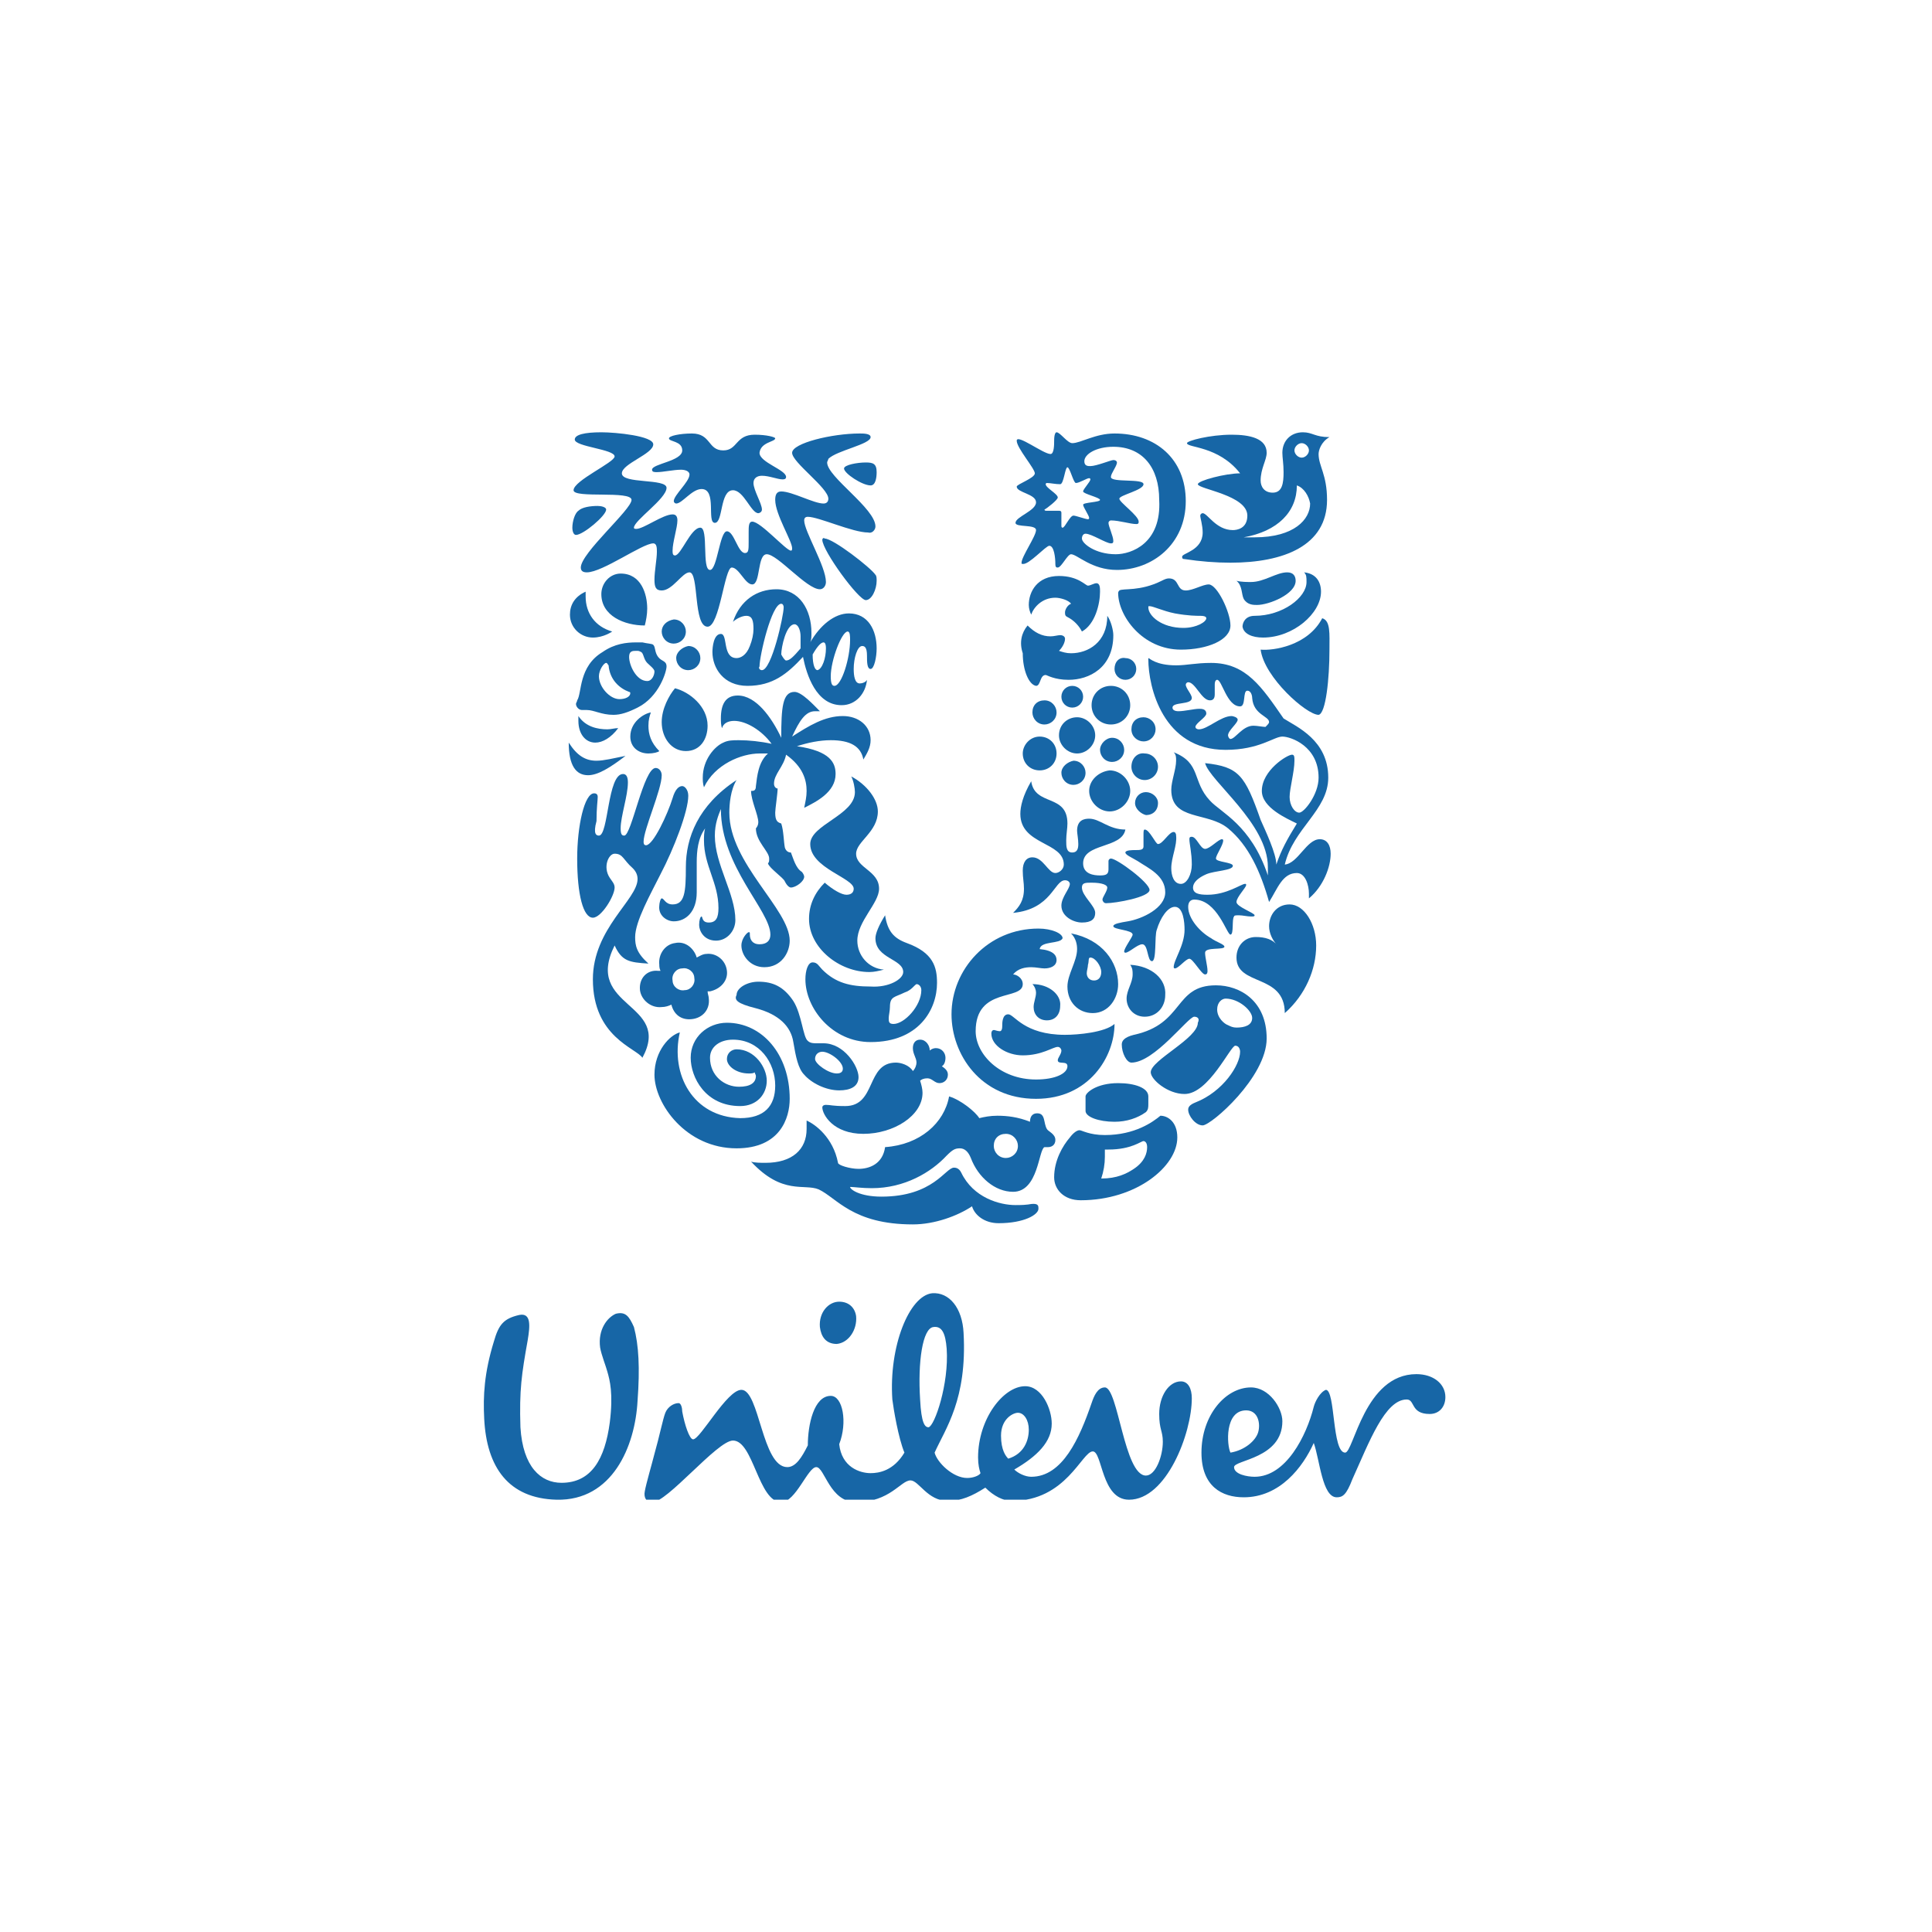 <?xml version="1.0" encoding="utf-8"?>
<!-- Generator: Adobe Illustrator 25.4.1, SVG Export Plug-In . SVG Version: 6.00 Build 0)  -->
<svg version="1.1" id="Layer_1" xmlns="http://www.w3.org/2000/svg" xmlns:xlink="http://www.w3.org/1999/xlink" x="0px" y="0px"
	 width="160px" height="160px" viewBox="0 0 160 160" style="enable-background:new 0 0 160 160;" xml:space="preserve">
<style type="text/css">
	.st0{clip-path:url(#SVGID_00000057858647848245966530000003772447803687897238_);fill:#1766A6;}
	.st1{fill:#1766A6;}
</style>
<g>
	<g>
		<g>
			<defs>
				<rect id="SVGID_1_" x="40" y="35.7" width="80" height="88.5"/>
			</defs>
			<clipPath id="SVGID_00000081623988452227585990000003869941549415401136_">
				<use xlink:href="#SVGID_1_"  style="overflow:visible;"/>
			</clipPath>
			<path style="clip-path:url(#SVGID_00000081623988452227585990000003869941549415401136_);fill:#1766A6;" d="M50.3,113.6
				c-0.1-0.4-0.5-1.4-0.6-2c-0.2-1.5,0.6-2.5,1.3-2.8c0.8-0.2,1.1,0.2,1.5,1.1c0.4,1.5,0.5,3.4,0.3,6.1c-0.2,3.8-2.1,8.3-6.7,8.2
				c-4-0.1-5.8-2.7-6-6.7c-0.1-1.9,0-3.8,0.8-6.4c0.4-1.4,0.8-1.9,2.1-2.2c1-0.2,0.9,0.9,0.7,2.1c-0.5,2.8-0.7,4.1-0.6,7.2
				c0.2,3.3,1.7,4.6,3.4,4.6c2.5,0,3.6-2,4-5C50.8,115.4,50.5,114.3,50.3,113.6z M103.2,116.8c1,0,1.2,1.1,1,1.8
				c-0.2,0.7-1.1,1.5-2.3,1.7C101.6,119.7,101.4,116.8,103.2,116.8z M85.2,118.4c0-0.8-0.4-1.4-0.9-1.4c-0.4,0-1.4,0.5-1.4,1.9
				c0,1.2,0.4,1.7,0.6,1.9C84.8,120.4,85.2,119.3,85.2,118.4z M70.9,109c-0.1-0.7-0.6-1.2-1.4-1.2c-0.9,0-1.7,0.9-1.6,2.1
				c0.1,0.8,0.5,1.4,1.4,1.4C70.3,111.2,71,110.1,70.9,109z M78.4,111.7c-0.1-1.3-0.4-1.9-1.1-1.8c-0.9,0.1-1.3,2.9-1.1,6
				c0.1,2,0.4,2.3,0.7,2.3C77.4,118.1,78.6,114.6,78.4,111.7z M108.8,116.5c-0.6,2.4-2.3,5.8-4.9,5.8c-0.6,0-1.7-0.2-1.7-0.8
				c0-0.6,4-0.7,4-3.8c0-1.1-1.1-2.8-2.6-2.8c-2.1,0-4.1,2.3-4.1,5.4c0,2.8,1.7,3.7,3.5,3.7c3,0,4.9-2.5,5.8-4.5
				c0.5,1.4,0.7,4.5,1.9,4.5c0.5,0,0.8-0.2,1.3-1.5c1.4-3.1,2.7-6.6,4.5-6.6c0.7,0,0.3,1.2,1.9,1.2c0.8,0,1.3-0.6,1.3-1.4
				c0-1.1-1-1.9-2.4-1.9c-4.3,0-5.2,6.5-5.9,6.5c-1.1,0-0.8-5.2-1.6-5.2C109.3,115.3,108.9,116.1,108.8,116.5z M72.1,122
				c0.7,0,1.9-0.2,2.8-1.7c-0.5-1.2-0.9-3.6-1-4.4c-0.3-4.4,1.4-8.6,3.3-8.8c1.4-0.1,2.5,1.2,2.6,3.3c0.3,5.5-1.5,7.9-2.4,9.9
				c0.2,0.8,1.5,2.1,2.7,2.1c0.5,0,1-0.2,1.1-0.4c-0.1-0.3-0.2-0.7-0.2-1.3c0-3.2,2.1-5.9,3.9-5.9c1.4,0,2.2,1.9,2.2,3.1
				c0,1.5-1.2,2.7-3.1,3.8c0.3,0.3,0.9,0.6,1.4,0.6c2.6,0,4-3.2,5-6.1c0.2-0.6,0.5-1.3,1.1-1.3c1.1,0,1.6,7.3,3.4,7.3
				c0.8,0,1.4-1.6,1.4-2.8c0-0.9-0.3-1-0.3-2.3c0-1.5,0.8-2.7,1.8-2.7c0.6,0,0.9,0.6,0.9,1.4c0,2.9-2.1,8.4-5.2,8.4
				c-2.3,0-2.2-4-3-4c-0.9,0-2.2,4.1-6.7,4.1c-0.7,0-1.5-0.4-2.2-1.1c-1.1,0.7-2,1.1-3.1,1.1c-1.7,0-2.4-1.7-3.1-1.7
				c-0.8,0-1.7,1.8-4.5,1.8c-2.2,0-2.6-2.9-3.3-2.9c-0.7,0-1.7,2.9-2.9,2.9c-1.9,0-2.3-5.1-4-5.1c-1.3,0-5.5,5.2-6.7,5.1
				c-0.5,0-0.7-0.4-0.6-0.9c0.1-0.6,0.6-2.3,0.8-3.1c0.4-1.4,0.7-2.9,0.9-3.4c0.2-0.5,0.7-0.8,1.1-0.8c0.2,0,0.3,0.4,0.3,0.7
				c0.2,1.1,0.6,2.3,0.9,2.3c0.6,0,2.8-4.1,4-4.1c1.5,0,1.7,6.4,3.8,6.4c0.7,0,1.2-0.8,1.7-1.8c0-1.7,0.5-4.1,1.9-4.1
				c1,0,1.4,2.2,0.7,4C69.7,121.5,71.2,122,72.1,122"/>
		</g>
	</g>
	<path class="st1" d="M104.1,50.1c-0.3,0-0.8,0-1.1-0.5c-0.2-0.4-0.1-1.1-0.6-1.5c0.4,0.1,0.9,0.1,1.2,0.1c1.1,0,2.1-0.8,3-0.8
		c0.5,0,0.7,0.3,0.7,0.7C107.3,49.2,105.1,50.1,104.1,50.1z M104.6,52.8c2.5,0,4.8-2,4.8-3.8c0-0.8-0.4-1.5-1.4-1.6
		c0.2,0.2,0.2,0.4,0.2,0.8c0,1.3-2,2.8-4.3,2.8c-0.8,0-1,0.6-1,0.9C103,52.5,103.7,52.8,104.6,52.8z M104.4,53.8
		c0.3,2.3,3.8,5.4,4.8,5.4c0.6-0.1,0.9-3,0.9-5.4c0-1.3,0.1-2.4-0.6-2.6C108.3,53.5,105.4,53.9,104.4,53.8"/>
	<path class="st1" d="M49.6,69.2c0.8,0,0.7-5.1,2-5.1c0.3,0,0.4,0.3,0.4,0.7c0,1.1-0.6,2.8-0.6,3.8c0,0.5,0.1,0.6,0.3,0.6
		c0.6,0,1.6-5.6,2.6-5.6c0.3,0,0.5,0.3,0.5,0.6c0,1.2-1.5,4.5-1.5,5.5c0,0.1,0,0.3,0.2,0.3c0.6,0,1.8-2.6,2.2-3.9
		c0.2-0.7,0.5-1,0.8-1c0.2,0,0.5,0.3,0.5,0.8c0,1.3-1.2,4.4-2.3,6.5c-0.8,1.6-2.1,3.9-2.1,5.2c0,0.7,0.1,1.3,1.1,2.2
		c-1.6-0.1-2.2-0.2-2.8-1.5c-2.6,5.2,4.8,4.7,2.3,9.3c-0.5-0.8-4.1-1.7-4.1-6.5c0-4.2,3.7-6.6,3.7-8.3c0-0.3-0.1-0.6-0.4-0.9
		c-0.8-0.7-0.8-1.2-1.5-1.2c-0.5,0-1,1.1-0.4,2c0.2,0.3,0.4,0.5,0.4,0.8c0,0.7-1.1,2.5-1.8,2.5c-0.8,0-1.3-1.9-1.3-4.9
		c0-2.7,0.6-5.4,1.4-5.4c0.2,0,0.3,0.1,0.3,0.3c0,0.3-0.1,0.9-0.1,2C49.1,69.1,49.4,69.2,49.6,69.2"/>
	<path class="st1" d="M55.8,76.3c1,0,1.9-0.8,1.9-2.4v-2.5c0-0.9,0.1-2,0.7-2.8c-0.1,0.3-0.1,0.7-0.1,1c0,2.1,1.2,3.5,1.2,5.6
		c0,0.8-0.2,1.2-0.8,1.2c-0.6,0-0.5-0.5-0.6-0.5c-0.1,0-0.2,0.3-0.2,0.7c0,0.5,0.4,1.3,1.4,1.3c0.9,0,1.6-0.8,1.6-1.7
		c0-2.2-1.7-4.6-1.7-7c0-1,0.3-1.7,0.5-2.2c0,4.8,4.1,8.4,4.1,10.4c0,0.5-0.3,0.8-0.9,0.8c-0.6,0-0.8-0.4-0.8-0.8
		c0-0.2,0-0.2-0.1-0.2c-0.1,0-0.6,0.5-0.6,1.1c0,0.8,0.7,1.8,1.9,1.8c1.4,0,2.1-1.2,2.1-2.2c0-2.6-5-6.4-5-10.6
		c0-0.7,0.1-1.9,0.6-2.7c-3.2,2.1-4.2,4.8-4.2,7.2c0,2.1-0.1,3.1-1.1,3.1c-0.6,0-0.7-0.5-0.9-0.5c-0.1,0-0.2,0.4-0.2,0.6
		C54.5,75.8,55.2,76.3,55.8,76.3"/>
	<path class="st1" d="M92.7,48.9c0.3-0.2,1.7,0.1,3.5-0.8c0.2-0.1,0.4-0.2,0.6-0.2c0.9,0,0.6,1,1.4,1c0.6,0,1.4-0.5,1.9-0.5
		c0.7,0,1.8,2.3,1.8,3.4c0,1.2-1.9,2-4.1,2c-3.2,0-5.2-2.8-5.2-4.7C92.6,49,92.7,48.9,92.7,48.9z M98,52c1.1,0,1.9-0.5,1.9-0.8
		c0-0.1-0.1-0.2-0.5-0.2c-0.3,0-1,0-2.1-0.2c-1-0.2-1.8-0.6-2.1-0.6c-0.1,0-0.1,0-0.1,0.1C95.1,51,96.2,52,98,52"/>
	<path class="st1" d="M56.3,85.5c-0.8,0.2-2.1,1.5-2.1,3.5c0,2.4,2.6,6.1,6.8,6.1c3.6,0,4.4-2.5,4.4-4.1c0-3.7-2.3-6.3-5.2-6.3
		c-1.6,0-3,1.2-3,2.9c0,1.6,1.2,4,4.1,4c1.4,0,2.2-1,2.2-2.1c0-1.1-1-2.6-2.5-2.6c-0.4,0-0.8,0.3-0.8,0.8c0,0.6,0.8,1.2,1.8,1.2
		c0.2,0,0.4,0,0.5-0.1c0,0.1,0.1,0.2,0.1,0.3c0,0.6-0.5,0.9-1.4,0.9c-1.2,0-2.4-0.9-2.4-2.4c0-0.9,0.8-1.5,1.9-1.5
		c2.2,0,3.5,1.9,3.5,3.8c0,1.7-0.9,2.7-2.9,2.7C57.4,92.5,55.5,89,56.3,85.5"/>
	<path class="st1" d="M84.1,99.8c1.2,0,1.1-0.1,1.5-0.1c0.4,0,0.4,0.2,0.4,0.4c0,0.5-1.2,1.2-3.3,1.2c-1.2,0-2-0.7-2.2-1.4
		c-1.2,0.8-3.1,1.5-4.9,1.5c-5,0-6.3-2.2-7.8-2.9c-1.2-0.5-3,0.5-5.6-2.3c0.3,0.1,0.8,0.1,1.2,0.1c2.2,0,3.4-1.1,3.4-2.8
		c0-0.2,0-0.5,0-0.7c0.7,0.3,2.2,1.4,2.6,3.5c0,0.2,1,0.5,1.7,0.5c0.9,0,2-0.4,2.2-1.8c2.9-0.2,4.9-2,5.3-4.2c1,0.3,2.2,1.3,2.5,1.8
		c0.4-0.1,0.9-0.2,1.5-0.2c0.8,0,1.7,0.1,2.7,0.5c0-0.3,0.1-0.7,0.6-0.7c0.7,0,0.5,0.8,0.8,1.3c0.1,0.2,0.7,0.4,0.7,0.9
		c0,0.5-0.4,0.6-0.6,0.6c-0.1,0-0.2,0-0.3,0c-0.5,0.2-0.5,3.7-2.6,3.7c-1.5,0-2.9-1.2-3.5-2.8c-0.2-0.5-0.5-0.8-0.9-0.8
		c-0.4,0-0.6,0.1-1.1,0.6c-1.3,1.4-3.5,2.7-6.2,2.7c-0.8,0-1.5-0.1-1.7-0.1c-0.1,0-0.1,0-0.1,0c0,0.2,0.8,0.8,2.6,0.8
		c4.3,0,5.3-2.4,6-2.4c0.1,0,0.4,0,0.6,0.4C80.6,99.2,82.8,99.8,84.1,99.8z M82.3,94.9c0,0.5,0.4,1,1,1c0.5,0,1-0.4,1-1
		c0-0.5-0.4-1-1-1C82.7,93.9,82.3,94.3,82.3,94.9"/>
	<path class="st1" d="M101.5,82.7c-0.3,0-0.7,0.3-0.7,0.9c0,0.7,0.6,1.2,0.9,1.3c0.2,0.1,0.4,0.2,0.7,0.2c0.7,0,1.3-0.2,1.3-0.8
		C103.7,83.7,102.6,82.7,101.5,82.7z M98.9,84.2c-0.5,0-3.3,3.8-5.2,3.8c-0.4,0-0.8-0.8-0.8-1.5c0-0.3,0.2-0.6,1-0.8
		c4.2-0.9,3.3-4.1,6.8-4.1c2,0,4.2,1.3,4.2,4.4c0,3.2-4.6,7.2-5.3,7.2c-0.6,0-1.2-0.8-1.2-1.3c0-0.2,0.1-0.4,0.6-0.6
		c2.3-0.9,3.7-3.1,3.7-4.2c0-0.2-0.1-0.5-0.4-0.5c-0.4,0-2.2,4-4.2,4c-1.4,0-2.8-1.2-2.8-1.8c0-1,3.9-2.8,3.9-4.1
		C99.4,84.3,99.1,84.2,98.9,84.2"/>
	<path class="st1" d="M50.7,52.3c0,0-0.7,0.5-1.6,0.5c-1,0-1.9-0.8-1.9-1.9c0-0.8,0.4-1.5,1.3-1.9c0,0.1,0,0.3,0,0.4
		C48.5,50.8,49.3,51.9,50.7,52.3z M55.9,57c-0.5,0.6-1.1,1.7-1.1,2.8c0,1.3,0.8,2.4,2,2.4c1.2,0,1.8-1,1.8-2.1
		C58.6,58.5,57.1,57.3,55.9,57z M47.8,58c0,0.1-0.1,0.2-0.1,0.3c0,0.2,0.2,0.5,0.5,0.5c0.2,0,0.3,0,0.4,0c0.6,0,1.2,0.4,2.2,0.4
		c0.6,0,1.2-0.2,2-0.6c1.8-0.9,2.4-3,2.4-3.4c0-0.5-0.4-0.4-0.7-0.8c-0.3-0.4-0.2-0.8-0.4-1c-0.1-0.1-0.5-0.1-0.9-0.2
		c-0.1,0-0.3,0-0.5,0c-0.8,0-1.8,0.1-2.8,0.8C47.9,55.2,48.2,57.4,47.8,58z M53.6,54.9c0.2,0.2,0.6,0.5,0.6,0.7
		c0,0.3-0.2,0.8-0.6,0.8c-0.9,0-1.5-1.3-1.5-2c0-0.5,0.3-0.5,0.6-0.5c0.2,0,0.2,0,0.4,0.1C53.3,54.1,53.3,54.6,53.6,54.9z
		 M51.3,57.9c-0.8,0-1.7-1-1.7-1.9c0-0.5,0.4-1.1,0.6-1.1c0.1,0,0.1,0.1,0.2,0.2c0.1,1.2,0.9,1.9,1.7,2.2c0.1,0,0.1,0.1,0.1,0.1
		C52.2,57.7,51.8,57.9,51.3,57.9z M53.4,51.8c0.1-0.4,0.2-0.9,0.2-1.4c0-1.2-0.5-2.9-2.2-2.9c-0.9,0-1.6,0.8-1.6,1.7
		C49.8,51,51.7,51.8,53.4,51.8z M47.1,61.5c0,1.9,0.6,2.7,1.6,2.7c0.8,0,1.8-0.6,3.1-1.6C50.8,62.8,50,63,49.4,63
		C48.5,63,47.8,62.6,47.1,61.5z M47.9,59.3c0,0.1,0,0.2,0,0.4c0,1.1,0.6,1.8,1.4,1.8c0.6,0,1.3-0.4,1.9-1.2c-0.3,0-0.6,0.1-0.9,0.1
		C49.5,60.4,48.5,60.2,47.9,59.3z M53.9,59c-0.6,0.1-1.7,0.8-1.7,2c0,0.9,0.7,1.4,1.5,1.4c0.4,0,0.8-0.1,0.9-0.2
		c-0.7-0.7-0.9-1.4-0.9-2.1C53.7,59.6,53.8,59.3,53.9,59z M54.8,52.3c0,0.5,0.4,1,1,1c0.5,0,1-0.4,1-1c0-0.5-0.4-1-1-1
		C55.2,51.4,54.8,51.8,54.8,52.3z M56,54.5c0,0.5,0.4,1,1,1c0.5,0,1-0.4,1-1c0-0.5-0.4-1-1-1C56.5,53.6,56,54,56,54.5"/>
	<path class="st1" d="M94,66.5c0-0.5,0.4-0.9,0.9-0.9c0.5,0,1,0.4,1,0.9c0,0.6-0.4,1-1,1C94.5,67.4,94,67,94,66.5z M85.5,59
		c0,0.5,0.4,1,1,1c0.5,0,1-0.4,1-1c0-0.5-0.4-1-1-1C85.9,58,85.5,58.4,85.5,59z M84.7,62.4c0,0.8,0.6,1.4,1.4,1.4
		c0.8,0,1.4-0.6,1.4-1.4c0-0.8-0.6-1.4-1.4-1.4C85.3,61,84.7,61.7,84.7,62.4z M87.7,60.9c0,0.8,0.7,1.5,1.5,1.5
		c0.8,0,1.5-0.7,1.5-1.5c0-0.8-0.7-1.5-1.5-1.5C88.4,59.4,87.7,60,87.7,60.9z M87.9,57.7c0,0.5,0.4,0.9,0.9,0.9
		c0.5,0,0.9-0.4,0.9-0.9c0-0.5-0.4-0.9-0.9-0.9C88.3,56.8,87.9,57.2,87.9,57.7z M92.3,55.4c0,0.5,0.4,0.9,0.9,0.9
		c0.5,0,0.9-0.4,0.9-0.9c0-0.5-0.4-0.9-0.9-0.9C92.7,54.4,92.3,54.8,92.3,55.4z M90.4,58.4c0,0.9,0.7,1.6,1.6,1.6
		c0.9,0,1.6-0.7,1.6-1.6c0-0.9-0.7-1.6-1.6-1.6C91.1,56.8,90.4,57.5,90.4,58.4z M87.9,64c0,0.5,0.4,1,1,1c0.5,0,1-0.4,1-1
		c0-0.5-0.4-1-1-1C88.4,63.1,87.9,63.5,87.9,64z M91.1,62.1c0,0.5,0.4,1,1,1c0.5,0,1-0.4,1-1c0-0.5-0.4-1-1-1
		C91.6,61.1,91.1,61.6,91.1,62.1z M90.2,65.5c0,0.9,0.8,1.7,1.7,1.7c0.9,0,1.7-0.8,1.7-1.7c0-0.9-0.8-1.7-1.7-1.7
		C91,63.9,90.2,64.6,90.2,65.5z M93.7,63.5c0,0.6,0.5,1.1,1.1,1.1c0.6,0,1.1-0.5,1.1-1.1c0-0.6-0.5-1.1-1.1-1.1
		C94.2,62.3,93.7,62.8,93.7,63.5z M93.7,60.4c0,0.6,0.5,1,1,1c0.6,0,1-0.5,1-1c0-0.6-0.5-1-1-1C94.1,59.4,93.7,59.8,93.7,60.4"/>
	<path class="st1" d="M96.1,92.4c-0.6,0.5-2.1,1.6-4.6,1.6c-1.3,0-1.9-0.4-2.1-0.4c-0.2,0-0.5,0.2-0.8,0.6c-0.6,0.7-1.3,1.9-1.3,3.3
		c0,1,0.8,1.9,2.2,1.9c4.6,0,8-2.8,8-5.2C97.5,92.9,96.7,92.4,96.1,92.4z M94.9,92.1c0.2-0.2,0.2-0.4,0.2-0.7v-0.6
		c0-0.7-1.1-1.1-2.5-1.1c-1.8,0-2.7,0.8-2.7,1.1V92c0,0.5,1.1,0.9,2.4,0.9C93.3,92.9,94.2,92.6,94.9,92.1z M94.7,94.5
		c0.1,0,0.3,0.1,0.3,0.5c0,0.5-0.2,1.2-1.1,1.8c-0.6,0.4-1.4,0.8-2.7,0.8c0.2-0.6,0.3-1.2,0.3-1.8c0-0.2,0-0.3,0-0.6h0.3
		C93.7,95.2,94.5,94.5,94.7,94.5"/>
	<path class="st1" d="M85.4,64.7c0.3,2.1,3,1,3,3.5c0,0.4-0.1,0.9-0.1,1.4c0,0.5,0,1,0.5,1c0.4,0,0.5-0.3,0.5-0.7
		c0-0.4-0.1-0.9-0.1-1.1c0-0.9,0.6-1,1-1c0.9,0,1.6,0.9,3,0.9c-0.3,1.6-3.5,1.1-3.5,2.8c0,0.9,0.9,1,1.4,1c0.5,0,0.7-0.1,0.7-0.5
		c0-0.2,0-0.5,0-0.7c0-0.1,0.1-0.2,0.2-0.2c0.5,0,3.2,2,3.2,2.6c0,0.6-2.8,1.1-3.6,1.1c-0.2,0-0.3-0.2-0.3-0.3c0-0.2,0.4-0.7,0.4-1
		c0-0.2-0.4-0.4-1.3-0.4c-0.5,0-0.8,0-0.8,0.4c0,0.7,1.1,1.5,1.1,2.1c0,0.5-0.3,0.8-1.1,0.8c-0.7,0-1.7-0.5-1.7-1.4
		c0-0.7,0.7-1.4,0.7-1.8c0-0.1-0.1-0.3-0.4-0.3c-0.9,0-1.1,2.4-4.3,2.7c0.5-0.5,0.9-1,0.9-2c0-0.5-0.1-0.9-0.1-1.5
		c0-0.7,0.3-1.1,0.8-1.1c0.9,0,1.3,1.3,1.9,1.3c0.3,0,0.7-0.3,0.7-0.7c0-1.9-3.6-1.6-3.6-4.2C84.5,66.8,84.7,65.9,85.4,64.7z
		 M97,71.9c0,0.6,0.2,1.3,0.8,1.3c0.5,0,0.9-0.8,0.9-1.6c0-1-0.2-1.7-0.2-2.1c0-0.2,0.1-0.2,0.2-0.2c0.4,0,0.7,1,1.1,1
		c0.4,0,1.1-0.8,1.4-0.8c0.1,0,0.1,0.1,0.1,0.1c0,0.4-0.6,1.2-0.6,1.5c0,0.3,1.4,0.3,1.4,0.6c0,0.4-1.5,0.4-2.2,0.7
		c-0.7,0.3-1.1,0.7-1.1,1.1c0,0.5,0.5,0.6,1.2,0.6c1.6,0,2.8-0.9,3.1-0.9c0.1,0,0.1,0,0.1,0.1c0,0.2-0.8,1-0.8,1.4
		c0,0.4,1.5,0.9,1.5,1.1c0,0.1-0.1,0.1-0.3,0.1c-0.3,0-0.7-0.1-1-0.1c-0.2,0-0.4,0-0.4,0.1c-0.2,0.2,0,1.5-0.3,1.5
		c-0.3,0-1.1-2.9-3-2.9c-0.3,0-0.5,0.2-0.5,0.6c0,1,1,2.1,1.9,2.6c0.4,0.3,1.1,0.5,1.1,0.7c0,0.3-1.6,0-1.6,0.5
		c0,0.4,0.2,1.1,0.2,1.5c0,0.1,0,0.3-0.2,0.3c-0.3,0-1-1.3-1.3-1.3c-0.3,0-0.9,0.8-1.2,0.8c-0.1,0-0.1-0.1-0.1-0.1
		c0-0.6,0.9-1.8,0.9-3.1c0-0.6-0.1-1.9-0.8-1.9c-0.6,0-1.2,0.9-1.5,1.9c-0.2,0.5,0,2.6-0.4,2.6c-0.4,0-0.3-1.4-0.8-1.4
		c-0.4,0-1.1,0.7-1.4,0.7c0,0-0.1,0-0.1-0.1c0-0.3,0.7-1.2,0.7-1.4c0-0.4-1.6-0.4-1.6-0.7c0-0.2,0.6-0.3,1.2-0.4
		c1.2-0.2,3.1-1.1,3.1-2.4c0-1.4-1.4-2-2.3-2.6c-0.5-0.3-1-0.5-1-0.7c0-0.2,0.6-0.2,0.8-0.2c0.4,0,0.7,0,0.7-0.3c0-0.2,0-0.7,0-1
		c0-0.2,0-0.4,0.1-0.4c0.4,0,0.9,1.2,1.1,1.2c0.4,0,0.9-1,1.3-1c0.1,0,0.2,0.1,0.2,0.3C97.5,70,97,71,97,71.9"/>
	<path class="st1" d="M86.1,78.6c1.1,0.1,1.4,0.5,1.4,0.9c0,0.5-0.5,0.7-1,0.7c-0.3,0-0.7-0.1-1.1-0.1c-0.5,0-1.1,0.1-1.5,0.6
		c0.3,0,0.8,0.3,0.8,0.8c0,1.4-3.9,0.2-3.9,3.9c0,1.9,2,4,5,4c1.6,0,2.6-0.5,2.6-1.1c0-0.5-0.8-0.1-0.8-0.5c0-0.2,0.3-0.5,0.3-0.8
		c0-0.1-0.1-0.3-0.3-0.3c-0.4,0-1.3,0.7-2.9,0.7c-1.3,0-2.6-0.8-2.6-1.8c0-0.2,0.1-0.3,0.2-0.3c0.1,0,0.3,0.1,0.5,0.1
		c0.1,0,0.2-0.1,0.2-0.4c0-0.3,0-1,0.5-1c0.5,0,1.3,1.7,4.7,1.7c1.1,0,3.3-0.2,4.1-0.9c0,2.7-2.1,6.2-6.5,6.2c-4.6,0-7-3.7-7-7
		c0-3.7,3-7.1,7.2-7.1c1.1,0,2,0.4,2,0.8C87.8,78.2,86.2,77.9,86.1,78.6z M93.6,79.9c0.2,0.3,0.2,0.5,0.2,0.8c0,0.7-0.5,1.3-0.5,2
		c0,0.8,0.6,1.5,1.5,1.5c1,0,1.7-0.8,1.7-1.8C96.6,81.1,95.4,80,93.6,79.9z M85.5,81.5c0.2,0.2,0.3,0.5,0.3,0.7
		c0,0.4-0.2,0.8-0.2,1.2c0,0.6,0.4,1.1,1.1,1.1c0.7,0,1.1-0.5,1.1-1.2C87.9,82.4,86.9,81.5,85.5,81.5z M88.7,77.3
		c2.6,0.5,3.9,2.4,3.9,4.2c0,1.2-0.8,2.4-2.1,2.4c-1.2,0-2.1-0.9-2.1-2.2c0-1,0.8-2.1,0.8-3.1C89.2,78.2,89.1,77.7,88.7,77.3z
		 M90,80.6c0,0.3,0.2,0.6,0.6,0.6c0.4,0,0.6-0.3,0.6-0.7c0-0.5-0.5-1.2-0.9-1.2c-0.2,0-0.1,0.3-0.2,0.6C90.1,80.1,90,80.4,90,80.6"
		/>
	<path class="st1" d="M63.1,55.5c0.8,0,1.8-4.5,1.8-5.2c0-0.2-0.1-0.3-0.2-0.3c-0.8,0-1.8,4.3-1.8,5.2
		C62.8,55.3,62.9,55.5,63.1,55.5z M69.1,56.8c0.6,0,1.3-2.3,1.3-3.8c0-0.3,0-0.7-0.2-0.7c-0.5,0-1.4,2.4-1.4,3.7
		C68.8,56.6,68.9,56.8,69.1,56.8z M65.1,54.7c0.3,0,0.6-0.3,1.2-1c0-0.3,0-0.6,0-1c0-0.5-0.2-1-0.5-1c-0.7,0-1.1,1.9-1.1,2.5
		C64.8,54.4,65,54.7,65.1,54.7z M68.4,53.7c0-0.4-0.1-0.5-0.2-0.5c-0.2,0-0.5,0.3-0.9,1c0,0.9,0.2,1.3,0.4,1.3
		C68.1,55.4,68.4,54.5,68.4,53.7z M70.3,50.8c1.6,0,2.3,1.4,2.3,2.9c0,0.7-0.2,1.7-0.5,1.7s-0.3-0.6-0.3-1.1c0-0.7-0.2-0.8-0.4-0.8
		c-0.4,0-0.7,1-0.7,1.9c0,0.6,0.1,1.2,0.5,1.2c0.2,0,0.5-0.1,0.6-0.3c-0.1,1.1-0.9,2.1-2.1,2.1c-2.1,0-2.9-2.5-3.2-4
		c-1.3,1.4-2.5,2.4-4.6,2.4c-2,0-2.9-1.5-2.9-2.8c0-0.4,0.1-1.5,0.7-1.5c0.6,0,0.1,2,1.3,2c0.3,0,0.8-0.2,1.1-1
		c0.2-0.5,0.3-1,0.3-1.4c0-0.7-0.1-1.1-0.6-1.1c-0.4,0-0.9,0.3-1.1,0.5c0.6-1.8,2-2.7,3.6-2.7c1.9,0,2.9,1.7,2.9,3.6
		c0,0.3,0,0.6-0.1,0.8C67.9,51.8,69.1,50.8,70.3,50.8"/>
	<path class="st1" d="M65.8,57.3c-1,0-1.1,1.3-1.1,3.8c-0.8-1.7-2.1-3.5-3.6-3.5c-1,0-1.4,0.7-1.4,1.9c0,0.2,0,0.6,0.1,0.8
		c0.1-0.4,0.5-0.6,1-0.6c1,0,2.3,0.8,3.1,1.9c-0.9-0.2-1.9-0.3-2.7-0.3c-0.5,0-0.9,0-1.3,0.2c-0.7,0.3-1.7,1.4-1.7,2.9
		c0,0.2,0,0.5,0.1,0.8c0.9-1.9,3.1-2.8,4.6-2.8c0.3,0,0.5,0,0.7,0c-0.8,0.7-0.9,1.9-1,2.7c0,0.4-0.2,0.4-0.4,0.4
		c0,0.8,0.6,2,0.6,2.6c0,0.2-0.1,0.4-0.2,0.5c0,1.1,1.1,1.9,1.1,2.5c0,0.2,0,0.3-0.1,0.4c0.1,0.4,1.3,1.2,1.4,1.5
		c0.2,0.4,0.4,0.5,0.5,0.5c0.4,0,1.1-0.5,1.1-0.9c0-0.1-0.1-0.3-0.2-0.4c-0.5-0.3-0.7-1.1-0.9-1.6c-0.2,0-0.4-0.1-0.5-0.4
		c-0.1-0.5-0.1-1.4-0.3-2c-0.3-0.1-0.5-0.2-0.5-0.9c0-0.3,0.2-1.6,0.2-2c-0.1,0-0.3-0.1-0.3-0.4c0-0.8,0.8-1.4,1-2.4
		c1.4,1,1.7,2.1,1.7,3c0,0.5-0.1,0.9-0.2,1.4c1-0.5,2.6-1.3,2.6-2.8c0-0.9-0.4-1.9-3.2-2.3c0.9-0.3,1.9-0.5,2.8-0.5
		c1.6,0,2.5,0.5,2.7,1.6c0.3-0.5,0.6-1,0.6-1.6c0-1.2-1-2-2.3-2c-1.5,0-2.8,0.8-4.2,1.7c0.6-1.3,1.1-2.1,1.9-2.1c0.1,0,0.2,0,0.4,0
		C67.4,58.4,66.4,57.3,65.8,57.3"/>
	<path class="st1" d="M106.8,74.9c1.2,0,2.2,1.6,2.2,3.4c0,2-0.9,4.1-2.6,5.6c0-3.3-4-2.2-4-4.6c0-1,0.7-1.7,1.6-1.7
		c0.8,0,1.4,0.2,1.8,0.7c-0.4-0.4-0.7-1-0.7-1.6C105.1,75.8,105.7,74.9,106.8,74.9"/>
	<path class="st1" d="M85.1,51.8c0.6,0.6,1.2,0.9,1.9,0.9c0.3,0,0.6-0.1,0.8-0.1c0.2,0,0.4,0.1,0.4,0.3c0,0.3-0.2,0.7-0.5,1
		c0.3,0.1,0.6,0.2,1,0.2c1.4,0,3-0.9,3-3.1c0.3,0.4,0.5,1.2,0.5,1.6c0,2.7-2,3.7-3.7,3.7c-1.2,0-1.8-0.4-1.9-0.4
		c-0.5,0-0.4,0.9-0.8,0.9c-0.6-0.1-1.1-1.3-1.1-2.7C84.4,53.2,84.6,52.4,85.1,51.8z M88.7,50c-0.2-0.3-0.9-0.5-1.3-0.5
		c-1.1,0-1.8,0.8-2,1.4c-0.1-0.2-0.2-0.5-0.2-0.8c0-1.1,0.7-2.4,2.5-2.4c1.6,0,2.2,0.8,2.4,0.8c0.2,0,0.5-0.2,0.7-0.2
		c0.3,0,0.3,0.4,0.3,0.7c0,1-0.4,2.7-1.5,3.3c-0.2-0.4-0.6-0.9-1.2-1.2c-0.2-0.1-0.2-0.2-0.2-0.4C88.2,50.5,88.4,50.1,88.7,50"/>
	<path class="st1" d="M68.1,44.7c0,0.9,3,5,3.6,5c0.5,0,0.9-0.9,0.9-1.6c0-0.2,0-0.4-0.1-0.5c-0.4-0.6-3.5-3-4.2-3
		C68.2,44.5,68.1,44.6,68.1,44.7z M50.2,42.2c0,0.5-1.9,2.1-2.5,2.1c-0.2,0-0.3-0.3-0.3-0.6c0-0.5,0.2-1.2,0.5-1.4
		c0.3-0.3,1-0.4,1.6-0.4C49.8,41.9,50.2,42,50.2,42.2z M72.5,43.6c0-1.5-4-4.1-4-5.3c0-0.1,0.1-0.2,0.1-0.3c0.7-0.7,3.5-1.2,3.5-1.8
		c0-0.3-0.6-0.3-0.9-0.3c-2.3,0-5.6,0.8-5.6,1.6c0,0.8,3,2.9,3,3.8c0,0.3-0.2,0.4-0.4,0.4c-0.8,0-2.6-1-3.5-1
		c-0.4,0-0.5,0.3-0.5,0.7c0,1.2,1.4,3.4,1.4,4c0,0.1,0,0.2-0.1,0.2c-0.4,0-2.5-2.4-3.2-2.4c-0.3,0-0.3,0.4-0.3,0.9v0.8
		c0,0.6,0,0.9-0.3,0.9c-0.6,0-0.9-1.8-1.5-1.8c-0.6,0-0.8,3.2-1.4,3.2c-0.7,0-0.1-3.5-0.8-3.5c-0.8,0-1.6,2.3-2.1,2.3
		c-0.2,0-0.2-0.2-0.2-0.4c0-0.7,0.4-1.9,0.4-2.5c0-0.3-0.1-0.5-0.4-0.5c-0.8,0-2.4,1.2-3,1.2c-0.1,0-0.2,0-0.2-0.1
		c0-0.6,2.7-2.4,2.7-3.3c0-0.8-3.7-0.3-3.7-1.2c0-0.8,2.6-1.6,2.6-2.4c0-0.7-3.1-1-4.3-1c-1.4,0-2.2,0.2-2.2,0.6
		c0,0.6,3.3,0.8,3.3,1.4c0,0.5-3.4,2-3.4,2.8c0,0.7,4.8,0,4.8,0.8c0,0.8-4.2,4.4-4.2,5.6c0,0.3,0.2,0.4,0.5,0.4
		c1.3,0,4.6-2.4,5.5-2.4c0.3,0,0.3,0.4,0.3,0.7c0,0.6-0.2,1.6-0.2,2.3c0,0.6,0.1,0.9,0.6,0.9c0.9,0,1.7-1.5,2.3-1.5
		c0.8,0,0.3,4.5,1.5,4.5c1,0,1.4-4.9,2-4.9c0.6,0,1.1,1.4,1.7,1.4c0.7,0,0.4-2.5,1.2-2.5c0.9,0,3.3,2.9,4.4,2.9
		c0.3,0,0.5-0.3,0.5-0.6c0-1.3-1.8-4.2-1.8-5.1c0-0.2,0.1-0.3,0.3-0.3c0.9,0,3.7,1.3,5,1.3C72.2,44.2,72.5,43.9,72.5,43.6z
		 M69.9,38.8c0,0.4,1.5,1.4,2.2,1.4c0.4,0,0.5-0.6,0.5-1.1c0-0.7-0.3-0.8-0.9-0.8C71,38.3,69.9,38.5,69.9,38.8z M64.2,36.3
		c0-0.1-0.7-0.3-1.7-0.3c-1.6,0-1.4,1.3-2.6,1.3c-1.3,0-1-1.4-2.6-1.4c-1,0-1.9,0.2-1.9,0.4c0,0.3,1.1,0.2,1.1,1
		c0,0.9-2.5,1.1-2.5,1.6c0,0.2,0.2,0.2,0.4,0.2c0.5,0,1.4-0.2,2-0.2c0.3,0,0.7,0.1,0.7,0.4c0,0.6-1.3,1.7-1.3,2.2
		c0,0.1,0.1,0.2,0.2,0.2c0.5,0,1.3-1.2,2.1-1.2c1.3,0,0.4,2.8,1.1,2.8c0.7,0,0.4-2.7,1.5-2.7c0.9,0,1.5,1.9,2.1,1.9
		c0.1,0,0.3-0.1,0.3-0.3c0-0.5-0.7-1.6-0.7-2.2c0-0.4,0.3-0.6,0.7-0.6c0.6,0,1.3,0.3,1.7,0.3c0.1,0,0.3,0,0.3-0.2
		c0-0.6-2.2-1.2-2.2-2C63,36.6,64.2,36.6,64.2,36.3"/>
	<path class="st1" d="M107.4,40.2c0,2.2-1.6,3.8-4.4,4.3c0.3,0,0.6,0,0.9,0c3.3,0,4.6-1.5,4.6-2.8C108.4,41.1,108,40.4,107.4,40.2z
		 M103.3,42.7c0-1.7-4.1-2.2-4.1-2.6c0-0.3,2.3-0.9,3.5-0.9c-1.8-2.3-4.4-2.1-4.4-2.5c0-0.2,1.9-0.7,3.7-0.7c1.5,0,2.9,0.3,2.9,1.5
		c0,0.6-0.5,1.3-0.5,2.3c0,0.5,0.3,1,1,1c0.8,0,0.9-0.8,0.9-1.7c0-0.7-0.1-1.2-0.1-1.6c0-1,0.7-1.7,1.7-1.7c0.8,0,1,0.4,2.2,0.4
		c-0.7,0.4-0.9,1.1-0.9,1.4c0,1,0.7,1.7,0.7,3.8c0,3.8-3.6,5.2-8,5.2c-1.2,0-2.5-0.1-3.8-0.3c-0.2,0-0.2-0.1-0.2-0.2
		c0-0.3,1.7-0.5,1.7-2c0-0.6-0.2-1.2-0.2-1.4c0-0.1,0.1-0.2,0.2-0.2c0.4,0,1.1,1.4,2.5,1.4C102.4,43.9,103.3,43.8,103.3,42.7z
		 M107.2,37.3c0,0.3,0.3,0.6,0.6,0.6s0.6-0.3,0.6-0.6c0-0.3-0.3-0.6-0.6-0.6S107.2,37,107.2,37.3"/>
	<path class="st1" d="M105.1,59.8c0-0.5-1.3-0.6-1.4-2c0-0.2-0.1-0.6-0.4-0.6c-0.4,0-0.1,1.3-0.6,1.3c-1.1,0-1.5-2.2-1.9-2.2
		c-0.1,0-0.2,0.1-0.2,0.4c0,0.3,0,0.4,0,0.8c0,0.3-0.1,0.5-0.4,0.5c-0.7,0-1.2-1.5-1.8-1.5c-0.1,0-0.2,0.1-0.2,0.2
		c0,0.3,0.5,0.8,0.5,1.1c0,0.6-1.6,0.3-1.6,0.8c0,0.2,0.2,0.3,0.5,0.3c0.5,0,1.3-0.2,1.7-0.2c0.2,0,0.6,0,0.6,0.4
		c0,0.3-0.9,0.8-0.9,1.1c0,0.1,0.1,0.2,0.3,0.2c0.7,0,1.8-1.1,2.7-1.1c0.1,0,0.5,0.1,0.5,0.3c0,0.3-0.8,0.9-0.8,1.3
		c0,0.1,0.1,0.3,0.2,0.3c0.4,0,1-1.1,1.9-1.1c0.3,0,0.8,0.1,1,0.1C105,60,105.1,59.9,105.1,59.8z M105.7,71.6
		c0.4-1.2,0.9-2.1,1.7-3.4c-0.8-0.4-2.9-1.3-2.9-2.7c0-1.7,2.1-3,2.5-3c0.2,0,0.2,0.2,0.2,0.5c0,0.9-0.4,2.3-0.4,3
		c0,0.7,0.4,1.3,0.8,1.3c0.4,0,1.6-1.5,1.6-2.9c0-2.6-2.3-3.4-3-3.4c-0.7,0-1.9,1.1-4.7,1.1c-5.2,0-6.4-5.2-6.4-7.5
		c0-0.1,0-0.1,0-0.1c0.1,0,0.6,0.6,2.3,0.6c0.9,0,1.6-0.2,2.9-0.2c2.9,0,4.2,2,6,4.6c1.1,0.7,3.7,1.8,3.7,4.9c0,2.7-2.9,4.2-3.6,7.2
		c1.1-0.1,1.8-2.1,2.9-2.1c0.6,0,0.9,0.5,0.9,1.2c0,1.1-0.6,2.7-1.8,3.7c0-0.1,0-0.2,0-0.4c0-0.7-0.3-1.7-1-1.7
		c-1.2,0-1.6,1.3-2.3,2.4c-0.7-2.5-1.7-4.7-3.4-6.1c-1.7-1.4-4.7-0.6-4.7-3.2c0-0.7,0.4-1.7,0.4-2.4c0-0.3,0-0.5-0.2-0.7
		c2.3,0.9,1.5,2.4,3,4c0.9,1,3.4,2,4.8,6.2c0-0.1,0-0.4,0-0.7c0-3.6-4.8-7.1-5.2-8.6c2.8,0.3,3.3,1,4.6,4.7
		C104.8,68.8,105.7,70.7,105.7,71.6"/>
	<path class="st1" d="M92.4,45.9c-1.7,0-2.8-0.9-2.8-1.3c0-0.2,0.1-0.4,0.3-0.4c0.5,0,1.7,0.8,2.1,0.8c0.1,0,0.2,0,0.2-0.2
		c0-0.4-0.4-1.2-0.4-1.5c0-0.1,0.1-0.2,0.2-0.2c0.7,0,1.6,0.3,2.1,0.3c0.2,0,0.2-0.1,0.2-0.2c0-0.5-1.6-1.6-1.6-1.9
		c0-0.3,2-0.7,2-1.2c0-0.5-2.7-0.1-2.7-0.6c0-0.3,0.5-0.9,0.5-1.2c0-0.1-0.1-0.2-0.3-0.2c-0.2,0-1.4,0.5-1.9,0.5
		c-0.2,0-0.5,0-0.5-0.4c0-0.6,1-1.2,2.4-1.2c2.4,0,3.8,1.7,3.8,4.4C96.2,45,93.7,45.9,92.4,45.9z M87.6,41.2c0-0.3-1-0.8-1-1.1
		c0,0,0-0.1,0.1-0.1c0.3,0,0.7,0.1,1.1,0.1c0.3,0,0.4-1.4,0.6-1.4c0.2,0,0.5,1.3,0.7,1.3c0.3,0,0.9-0.4,1.1-0.4c0,0,0.1,0,0.1,0.1
		c0,0.2-0.6,0.8-0.6,1c0,0.2,1.4,0.5,1.4,0.7c0,0.2-1.4,0.2-1.4,0.4c0,0.2,0.5,0.9,0.5,1.1c0,0,0,0.1-0.1,0.1c-0.2,0-1-0.3-1.2-0.3
		c-0.3,0-0.7,1-0.9,1c-0.1,0-0.1-0.1-0.1-0.2l0-1c0-0.1,0-0.2-0.2-0.2c-0.3,0-0.9,0-1,0c-0.1,0-0.2,0-0.2-0.1
		C86.7,42.1,87.6,41.4,87.6,41.2z M86.9,45.2c0.4,0,0.5,1,0.5,1.5c0,0.3,0.1,0.3,0.2,0.3c0.3,0,0.8-1.1,1.1-1.1
		c0.5,0,1.7,1.3,3.8,1.3c2.9,0,5.7-2.1,5.7-5.7c0-3.5-2.5-5.6-5.9-5.6c-1.6,0-2.8,0.8-3.5,0.8c-0.4,0-1-0.9-1.3-0.9
		c-0.1,0-0.2,0.2-0.2,0.7c0,0.3,0,1.1-0.3,1.1c-0.6,0-2.8-1.7-2.8-1.1c0,0.6,1.5,2.3,1.5,2.7s-1.5,0.9-1.5,1.1
		c0,0.5,1.6,0.6,1.6,1.3c0,0.7-1.7,1.2-1.7,1.7c0,0.4,1.7,0.1,1.7,0.6c0,0.5-1.2,2.2-1.2,2.7c0,0.1,0,0.1,0.1,0.1
		C85.2,46.8,86.6,45.2,86.9,45.2"/>
	<path class="st1" d="M75.9,88c0,0.2-0.1,0.5-0.3,0.7c-0.3-0.5-1-0.7-1.4-0.7c-2.5,0-1.6,3.6-4.2,3.6c-1.1,0-1.2-0.1-1.6-0.1
		c-0.2,0-0.3,0.1-0.3,0.2c0,0.6,0.9,2.2,3.4,2.2s4.9-1.5,4.9-3.4c0-0.3-0.1-0.7-0.2-1c0.1-0.1,0.3-0.2,0.6-0.2c0.4,0,0.6,0.4,1,0.4
		c0.4,0,0.7-0.3,0.7-0.7c0-0.3-0.2-0.5-0.5-0.7c0.2-0.1,0.3-0.4,0.3-0.7c0-0.4-0.3-0.8-0.8-0.8c-0.2,0-0.4,0.1-0.5,0.2
		c0-0.4-0.3-0.9-0.8-0.9c-0.4,0-0.6,0.3-0.6,0.7C75.6,87.3,75.9,87.6,75.9,88"/>
	<path class="st1" d="M62.6,83.5c1.9,0.5,2.9,1.5,3.1,2.8c0.2,1.2,0.4,2.2,0.9,2.7c0.6,0.7,1.8,1.3,2.9,1.3c0.9,0,1.6-0.3,1.6-1.1
		c0-0.9-1.2-2.8-2.9-2.8c-0.2,0-0.4,0-0.6,0c-0.2,0-0.5,0-0.7-0.2c-0.4-0.3-0.5-2.2-1.2-3.3c-0.8-1.2-1.7-1.6-2.9-1.6
		c-0.9,0-1.8,0.5-1.8,1.1C60.8,82.8,61,83.1,62.6,83.5z M69.3,88.9c-0.7,0-1.8-0.8-1.8-1.2c0-0.4,0.3-0.6,0.6-0.6
		c0.6,0,1.7,0.8,1.7,1.4C69.8,88.7,69.7,88.9,69.3,88.9"/>
	<path class="st1" d="M67.1,69.9c0-1.6,3.7-2.4,3.7-4.3c0-0.3-0.1-0.9-0.3-1.3c1.3,0.7,2.2,1.9,2.2,2.9c0,1.7-1.8,2.5-1.8,3.5
		c0,1.2,1.9,1.4,1.9,2.9c0,1.2-1.8,2.7-1.8,4.3c0,1.2,0.9,2.3,2.2,2.4c-0.4,0.1-0.8,0.2-1.2,0.2c-2.5,0-5-2-5-4.4
		c0-1.2,0.5-2.2,1.3-3c0.7,0.6,1.4,1,1.8,1c0.4,0,0.6-0.2,0.6-0.5C70.7,72.7,67.1,71.9,67.1,69.9z M74.9,82.2
		c-0.8,0.4-1.2,0.3-1.2,1.2c0,0.3-0.1,0.7-0.1,0.9c0,0.3,0,0.5,0.4,0.5c0.9,0,2.3-1.5,2.3-2.8c0-0.3-0.2-0.5-0.4-0.5
		C75.7,81.6,75.5,82,74.9,82.2z M74.8,80.5c0-1.1-2.3-1.1-2.3-2.8c0-0.4,0.3-1.1,0.8-1.9c0.2,1.3,0.7,1.9,1.8,2.3
		c2.2,0.8,2.5,2,2.5,3.3c0,2.2-1.5,4.9-5.5,4.9c-3.2,0-5.4-2.8-5.4-5.2c0-0.7,0.2-1.4,0.6-1.4c0.4,0,0.5,0.3,0.8,0.6
		c1.1,1.1,2.3,1.4,4,1.4C73.6,81.8,74.8,81.1,74.8,80.5"/>
	<path class="st1" d="M57.5,81c0.1,0.5-0.3,1-0.8,1c-0.5,0.1-1-0.3-1-0.8c-0.1-0.5,0.3-1,0.8-1C57,80.1,57.5,80.5,57.5,81z M53,82
		c0.1,0.8,0.9,1.5,1.8,1.4c0.3,0,0.6-0.1,0.8-0.2c0.2,0.8,0.8,1.3,1.7,1.2c0.9-0.1,1.5-0.8,1.4-1.7c0-0.2-0.1-0.4-0.1-0.6
		c0,0,0.1,0,0.2,0c0.9-0.2,1.5-0.9,1.4-1.7c-0.1-0.9-0.9-1.5-1.7-1.4c-0.3,0-0.6,0.2-0.8,0.3c-0.2-0.7-0.9-1.4-1.8-1.2
		c-0.8,0.1-1.4,0.9-1.3,1.8c0,0.1,0,0.3,0.1,0.5c0,0-0.1,0-0.2,0C53.6,80.3,52.9,81,53,82"/>
</g>
</svg>
